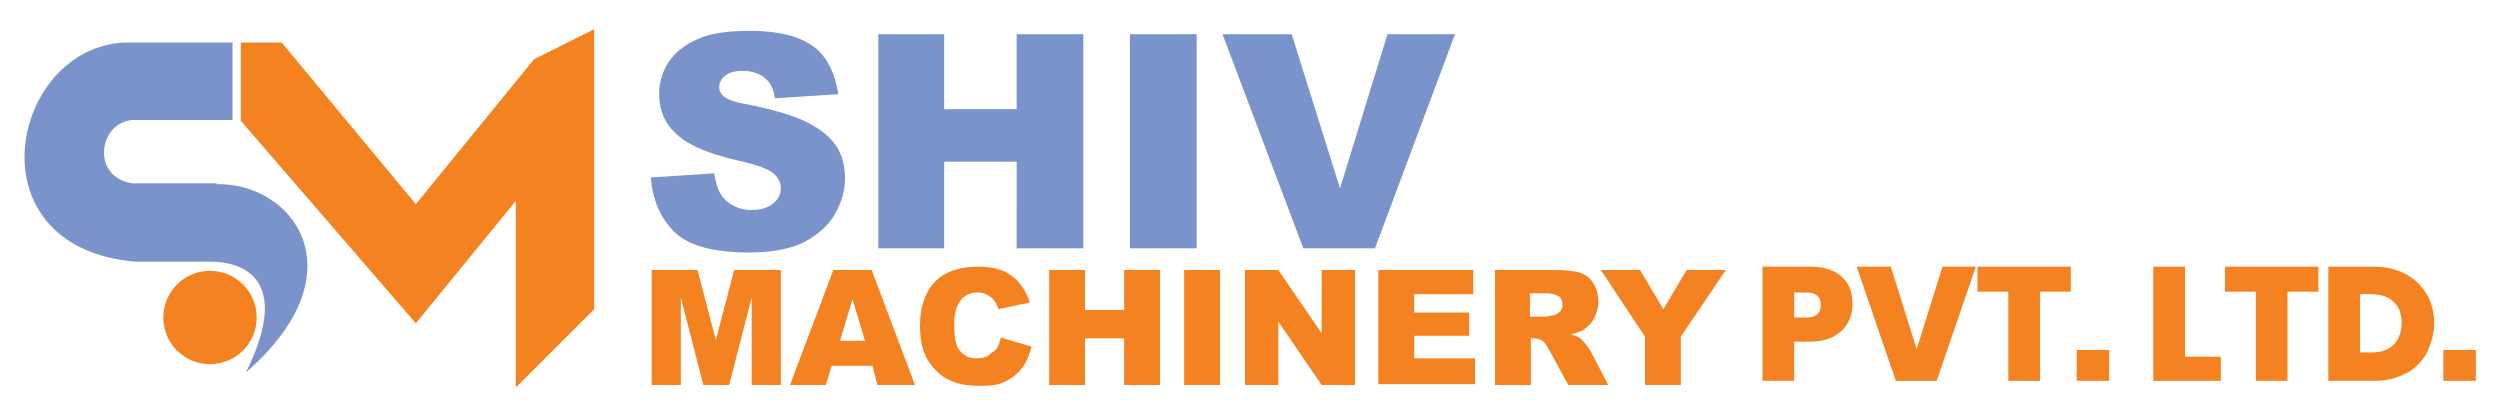 <?xml version="1.0" encoding="UTF-8"?>
<svg xmlns="http://www.w3.org/2000/svg" xmlns:xlink="http://www.w3.org/1999/xlink" version="1.1" id="Layer_1" width="300px" height="50px" x="0px" y="0px" viewBox="0 0 300 50" style="enable-background:new 0 0 300 50;" xml:space="preserve">
<style type="text/css">
	.st0{fill:#7A93CB;}
	.st1{fill:#F58220;}
	.st2{fill-rule:evenodd;clip-rule:evenodd;fill:#F58220;}
	.st3{fill-rule:evenodd;clip-rule:evenodd;fill:#7A93CB;}
</style>
<g>
	<path class="st0" d="M146.7,4.1h8.3l5.8,18.5l5.7-18.5h8.1L165,29.8h-8.6L146.7,4.1z M135.6,4.1h8v25.7h-8V4.1z M105.4,4.1h7.9v9   h8.7v-9h8v25.7h-8V19.4h-8.7v10.4h-7.9V4.1z M78.1,21.3l7.6-0.5c0.2,1.2,0.5,2.2,1,2.8c0.8,1,2,1.6,3.5,1.6c1.1,0,2-0.3,2.6-0.8   c0.6-0.5,0.9-1.1,0.9-1.8c0-0.7-0.3-1.3-0.9-1.8c-0.6-0.5-1.9-1-4.1-1.5c-3.5-0.8-6-1.8-7.4-3.1c-1.5-1.3-2.2-2.9-2.2-5   c0-1.3,0.4-2.6,1.1-3.7c0.8-1.2,1.9-2.1,3.5-2.8c1.5-0.7,3.6-1,6.3-1c3.3,0,5.8,0.6,7.5,1.8c1.7,1.2,2.7,3.2,3.1,5.8L93,11.8   c-0.2-1.2-0.6-2-1.3-2.5c-0.6-0.5-1.5-0.8-2.6-0.8c-0.9,0-1.6,0.2-2.1,0.6c-0.5,0.4-0.7,0.9-0.7,1.4c0,0.4,0.2,0.8,0.6,1.1   c0.4,0.3,1.3,0.7,2.7,0.9c3.5,0.7,6,1.5,7.5,2.3c1.5,0.8,2.6,1.7,3.3,2.8c0.7,1.1,1,2.4,1,3.8c0,1.6-0.5,3.2-1.4,4.6   c-0.9,1.4-2.2,2.4-3.8,3.2c-1.6,0.7-3.7,1.1-6.2,1.1c-4.4,0-7.4-0.8-9.1-2.5C79.2,26.1,78.3,23.9,78.1,21.3z"></path>
	<path class="st1" d="M192.1,32.4h4.7l2.8,4.7l2.8-4.7h4.7l-5.4,8v5.8h-4.3v-5.8L192.1,32.4z M183.6,38h1.8c0.2,0,0.6-0.1,1.1-0.2   c0.3-0.1,0.5-0.2,0.7-0.4c0.2-0.2,0.3-0.5,0.3-0.8c0-0.4-0.1-0.8-0.4-1c-0.3-0.2-0.8-0.4-1.6-0.4h-1.9V38z M179.4,46.2V32.4h7.1   c1.3,0,2.3,0.1,3,0.3c0.7,0.2,1.3,0.6,1.7,1.3c0.4,0.6,0.6,1.4,0.6,2.2c0,0.8-0.2,1.4-0.5,2c-0.3,0.6-0.8,1-1.3,1.4   c-0.4,0.2-0.9,0.4-1.5,0.5c0.5,0.2,0.9,0.3,1.1,0.5c0.2,0.1,0.4,0.4,0.7,0.7c0.3,0.4,0.5,0.7,0.6,0.9l2.1,4h-4.8l-2.3-4.2   c-0.3-0.5-0.5-0.9-0.8-1.1c-0.3-0.2-0.7-0.3-1-0.3h-0.4v5.6H179.4z M165.4,32.4h11.4v2.9h-7.1v2.2h6.6v2.8h-6.6v2.7h7.3v3.1h-11.6   V32.4z M149.4,32.4h4l5.2,7.6v-7.6h4v13.8h-4l-5.2-7.6v7.6h-4V32.4z M142.1,32.4h4.3v13.8h-4.3V32.4z M125.9,32.4h4.3v4.8h4.7v-4.8   h4.3v13.8h-4.3v-5.6h-4.7v5.6h-4.3V32.4z M120.1,40.5l3.7,1.1c-0.3,1-0.6,1.9-1.2,2.6c-0.5,0.7-1.2,1.2-2,1.6   c-0.8,0.4-1.8,0.5-3,0.5c-1.5,0-2.7-0.2-3.7-0.7c-0.9-0.4-1.8-1.2-2.5-2.3c-0.7-1.1-1-2.5-1-4.2c0-2.3,0.6-4,1.8-5.3   c1.2-1.2,2.9-1.8,5.1-1.8c1.7,0,3.1,0.3,4.1,1.1c1,0.7,1.7,1.8,2.2,3.2l-3.8,0.8c-0.1-0.4-0.3-0.7-0.4-0.9   c-0.2-0.3-0.5-0.6-0.9-0.8c-0.3-0.2-0.7-0.3-1.2-0.3c-1,0-1.7,0.4-2.2,1.2c-0.4,0.6-0.6,1.5-0.6,2.7c0,1.5,0.2,2.6,0.7,3.1   c0.5,0.6,1.1,0.9,2,0.9c0.8,0,1.4-0.2,1.8-0.7C119.6,42.1,119.9,41.4,120.1,40.5z M103.8,40.9l-1.5-5l-1.5,5H103.8z M104.7,43.9   h-4.9l-0.7,2.3h-4.3l5.2-13.8h4.6l5.2,13.8h-4.5L104.7,43.9z M78.1,32.4h5.6l2.2,8.4l2.2-8.4h5.6v13.8h-3.5V35.7l-2.7,10.5h-3.1   l-2.7-10.5v10.5h-3.5V32.4z"></path>
	<polygon class="st2" points="28.9,5.1 33.8,5.1 49.9,24.5 64.1,7.1 71.3,3.5 71.3,37.1 61.9,46.5 61.9,24.1 49.9,38.8 28.9,14.5     "></polygon>
	<path class="st3" d="M26,22.1c9.2-0.2,17.3,10.6,3.5,22.6c5.1-10.2,0.8-13.4-4.6-13.3h-8.7C-4.1,29.6,1.5,4.8,15.7,5.1h12.2v9.3   h-12c-4.1,0.3-5,6.9,0,7.6H26z"></path>
	<path class="st2" d="M25.2,32.5c3.1,0,5.6,2.5,5.6,5.6c0,3.1-2.5,5.6-5.6,5.6c-3.1,0-5.6-2.5-5.6-5.6C19.6,35,22.1,32.5,25.2,32.5"></path>
	<g>
		<path class="st1" d="M215.3,41.1v4.6h-3.8V32h5.7c1.7,0,2.9,0.4,3.8,1.2s1.3,1.9,1.3,3.3c0,0.9-0.2,1.6-0.6,2.3    c-0.4,0.7-1,1.2-1.7,1.6c-0.8,0.4-1.7,0.6-2.8,0.6H215.3z M218.5,36.6c0-1-0.6-1.5-1.7-1.5h-1.5v3h1.5    C217.9,38.1,218.5,37.6,218.5,36.6z"></path>
		<path class="st1" d="M226.9,32l3.1,9.9l3.1-9.9h4l-4.7,13.7h-4.9L222.8,32H226.9z"></path>
		<path class="st1" d="M248.5,32v3h-3.7v10.7H241V35h-3.7v-3H248.5z"></path>
		<path class="st1" d="M253.1,42v3.7h-3.9V42H253.1z"></path>
		<path class="st1" d="M262.2,42.8h4.3v2.9h-8.1V32h3.8V42.8z"></path>
		<path class="st1" d="M278.2,32v3h-3.7v10.7h-3.8V35H267v-3H278.2z"></path>
		<path class="st1" d="M291.2,42.4c-0.6,1-1.4,1.9-2.5,2.4c-1.1,0.6-2.3,0.9-3.8,0.9h-5.5V32h5.5c1.4,0,2.7,0.3,3.8,0.9    s1.9,1.4,2.5,2.4s0.9,2.2,0.9,3.5S291.7,41.3,291.2,42.4z M287.2,41.4c0.6-0.6,1-1.5,1-2.6c0-1.1-0.3-2-1-2.6    c-0.6-0.6-1.5-0.9-2.7-0.9h-1.3v7h1.3C285.7,42.3,286.6,42,287.2,41.4z"></path>
		<path class="st1" d="M297.1,42v3.7h-3.9V42H297.1z"></path>
	</g>
</g>
</svg>
